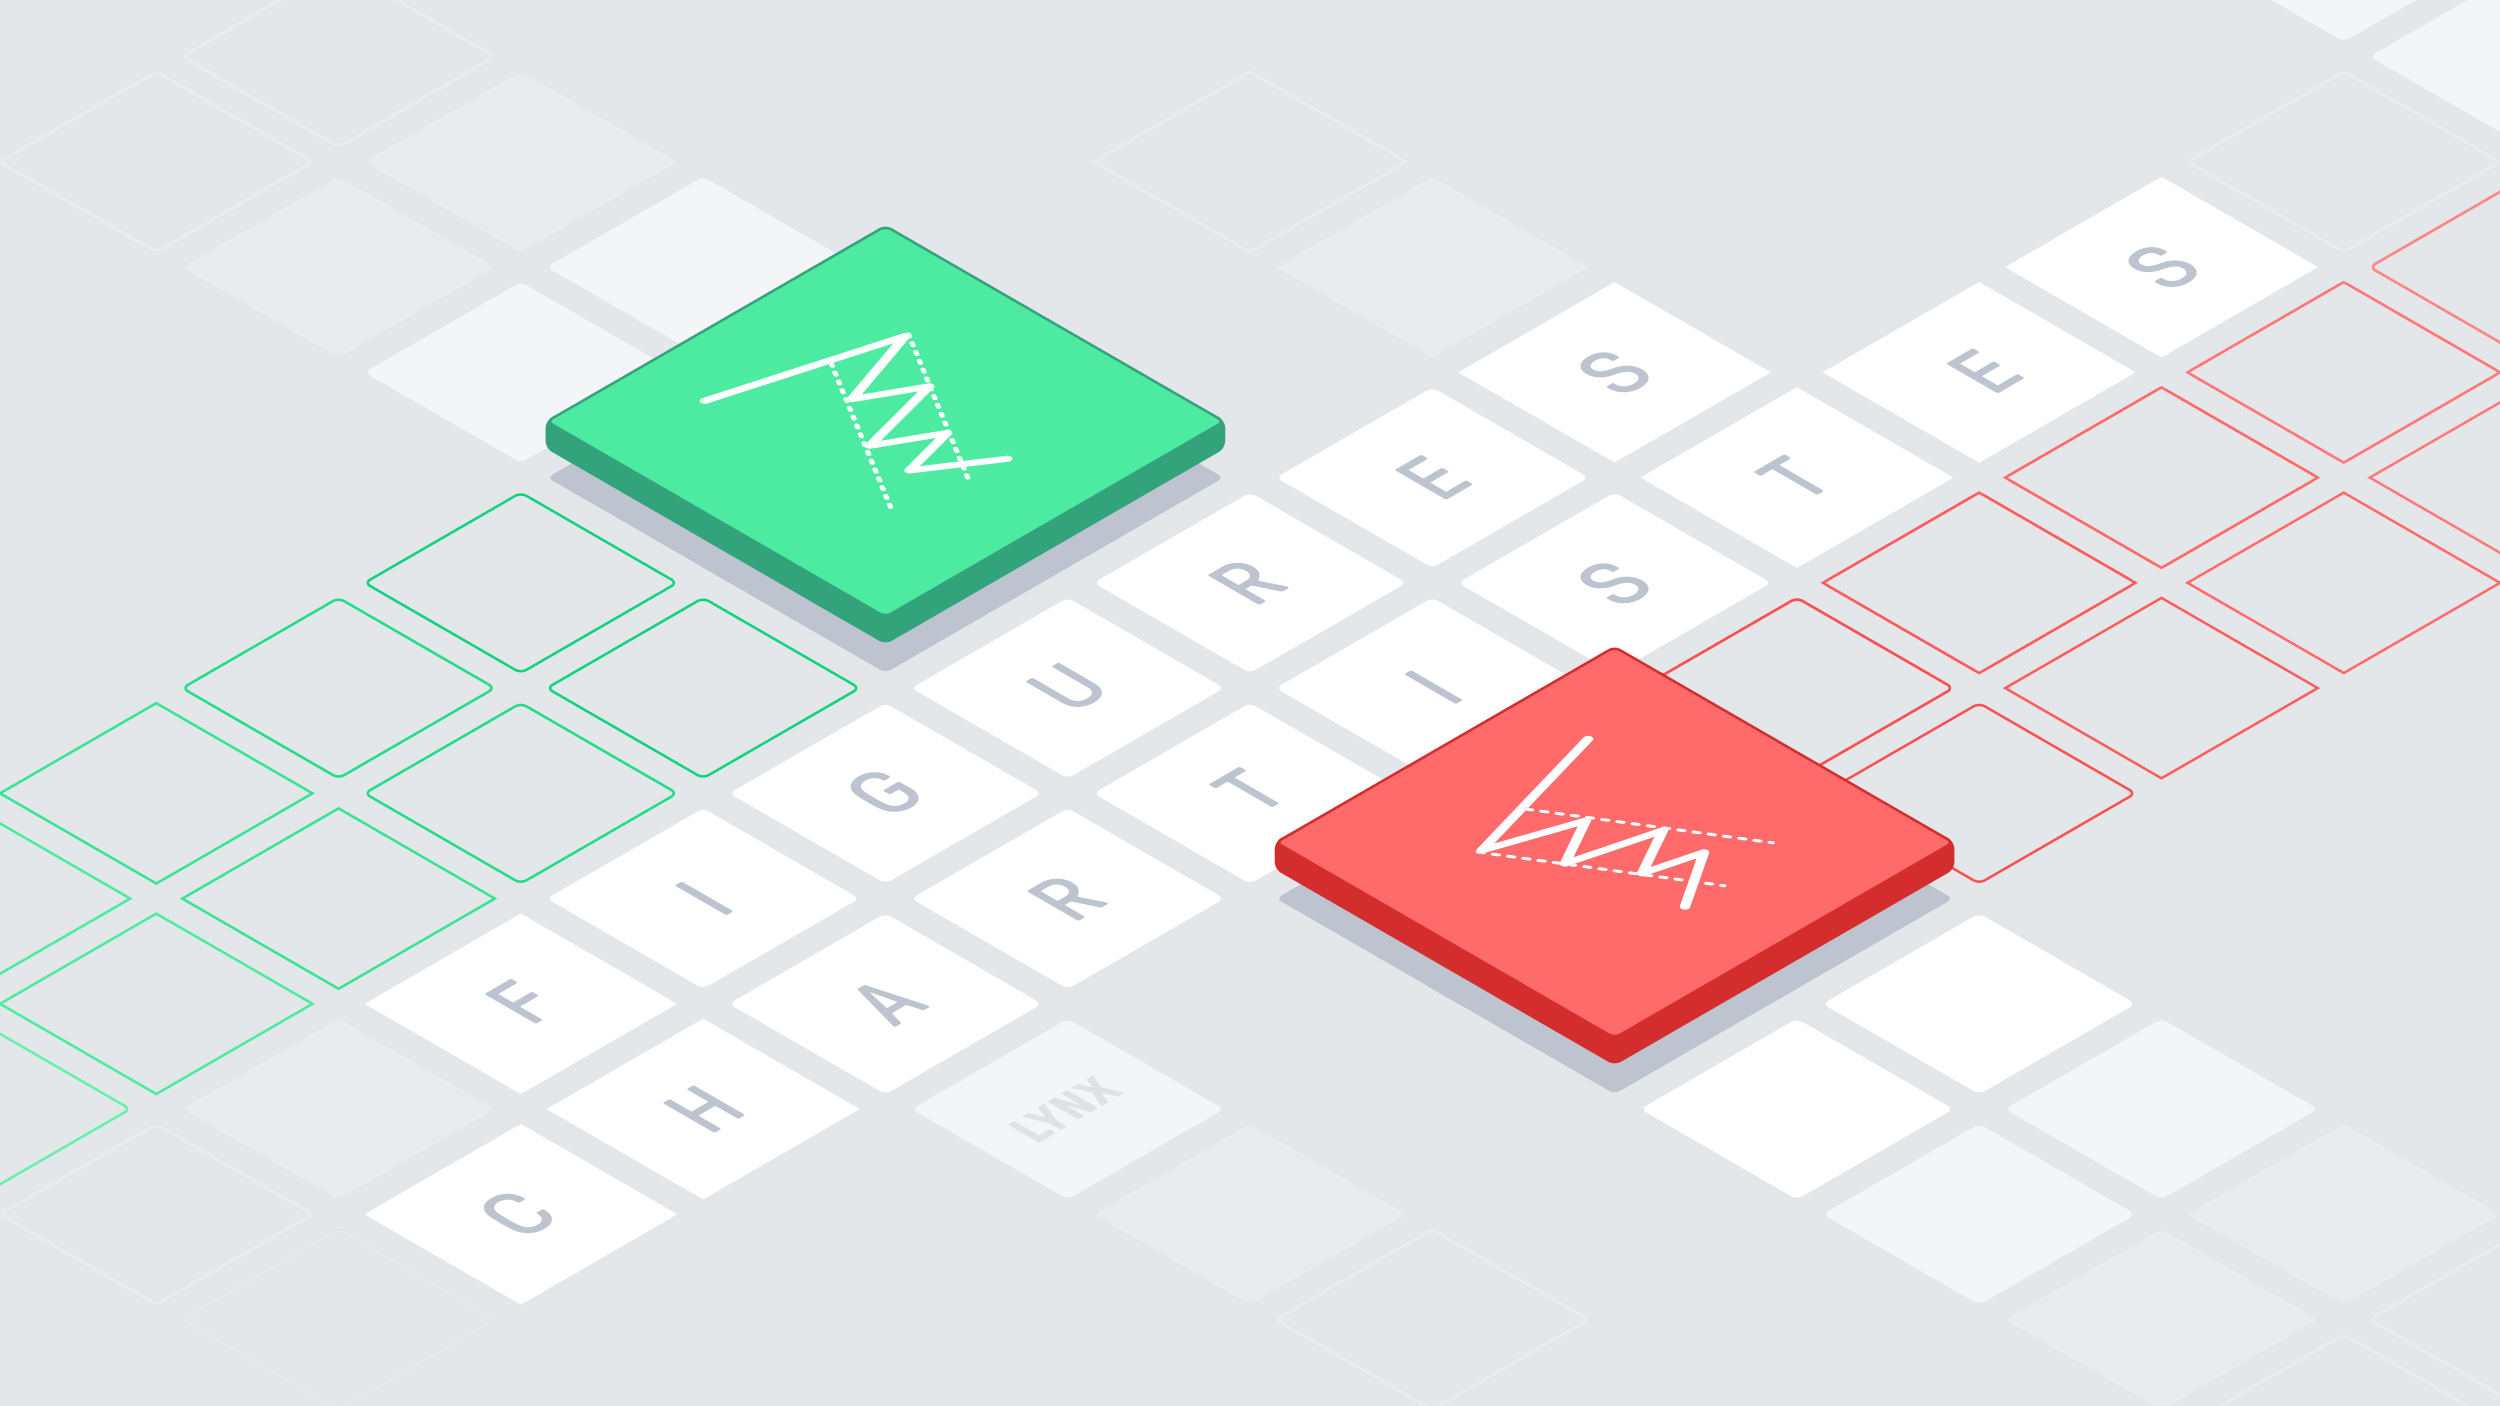 <?xml version="1.0" encoding="UTF-8"?> <svg xmlns="http://www.w3.org/2000/svg" xmlns:xlink="http://www.w3.org/1999/xlink" xmlns:v="https://vecta.io/nano" viewBox="0 0 1920 1080"><style><![CDATA[.U{isolation:isolate}.c{fill:#e3e7ea}.d{fill:#fff}.e{stroke-miterlimit:10}.f{stroke-width:2}.g{fill:none}.h{fill:#f4f5f7}.i{stroke:#e9ecef}.j{fill:#e9ecef}.k{stroke:#fa5252}.l{fill:#bdc4d0}]]></style><path d="M-20-18.499h1960V1098.5H-20z" class="c"></path><g class="d"><use xlink:href="#B"></use><path d="M564.33,611.782c-2.381-1.375-2.381-3.625,0-5L675.67,542.5a9.606,9.606,0,0,1,8.66,0l111.34,64.282c2.382,1.375,2.382,3.625,0,5L684.33,676.064a9.606,9.606,0,0,1-8.66,0Z"></path></g><g class="c"><use xlink:href="#C"></use><use xlink:href="#D"></use><use xlink:href="#E"></use><use xlink:href="#F"></use><use xlink:href="#G"></use><use xlink:href="#H"></use><use xlink:href="#I"></use><use xlink:href="#J"></use><use xlink:href="#K"></use><use xlink:href="#L"></use></g><g class="d"><use xlink:href="#M"></use><path d="M424.33,692.611c-2.381-1.375-2.381-3.625,0-5l111.34-64.282a9.606,9.606,0,0,1,8.66,0l111.34,64.282c2.382,1.375,2.382,3.625,0,5L544.33,756.893a9.606,9.606,0,0,1-8.66,0Z"></path></g><g class="c"><use xlink:href="#N"></use><use xlink:href="#O"></use><use xlink:href="#P"></use><use xlink:href="#Q"></use><use xlink:href="#R"></use><use xlink:href="#S"></use><use xlink:href="#T"></use><use xlink:href="#L" x="-280"></use></g><g class="d"><use xlink:href="#U"></use><use xlink:href="#U" x="-140" y="-80.829"></use></g><g class="c"><use xlink:href="#U" x="-280" y="-161.658"></use><path d="M0 609.282L120 540l120 69.282-120 69.282L0 609.282z"></path><use xlink:href="#U" x="-560" y="-323.316"></use><use xlink:href="#U" x="140" y="80.829"></use><use xlink:href="#U" x="280" y="161.658"></use><path d="M840 1094.256l120-69.282 120 69.282-120 69.283-120-69.283z"></path></g><path d="M284.33,935.1c-2.381-1.375-2.381-3.625,0-5l111.34-64.282a9.606,9.606,0,0,1,8.66,0L515.67,930.1c2.382,1.375,2.382,3.625,0,5L404.33,999.38a9.606,9.606,0,0,1-8.66,0Z" class="d"></path><path d="M144.33,854.269c-2.381-1.375-2.381-3.625,0-5l111.34-64.282a9.606,9.606,0,0,1,8.66,0l111.34,64.282c2.382,1.375,2.382,3.625,0,5L264.33,918.551a9.606,9.606,0,0,1-8.66,0Z" class="j"></path><g class="c"><path d="M4.33 773.44c-2.381-1.375-2.381-3.625 0-5l111.34-64.282a9.606 9.606 0 0 1 8.66 0l111.34 64.282c2.382 1.375 2.382 3.625 0 5l-111.34 64.282a9.606 9.606 0 0 1-8.66 0zm-140-80.829c-2.381-1.375-2.381-3.625 0-5l111.34-64.282a9.606 9.606 0 0 1 8.66 0l111.34 64.282c2.382 1.375 2.382 3.625 0 5l-111.34 64.282a9.606 9.606 0 0 1-8.66 0z"></path><use xlink:href="#T" x="-560"></use><use xlink:href="#V"></use></g><use xlink:href="#T" x="-840" class="d"></use><use xlink:href="#W" class="c"></use><use xlink:href="#W" class="e f g i"></use><g class="c"><use xlink:href="#X"></use><use xlink:href="#V" x="-280"></use><use xlink:href="#V" x="-560"></use><use xlink:href="#T" x="-1120"></use></g><use xlink:href="#Y" class="d"></use><g class="h"><use xlink:href="#Z"></use><use xlink:href="#a"></use></g><use xlink:href="#b" class="d"></use><use xlink:href="#c" class="h"></use><use xlink:href="#d" class="j"></use><use xlink:href="#e" class="c"></use><use xlink:href="#e" class="e f g i"></use><use xlink:href="#f" class="c"></use><g class="h"><use xlink:href="#g"></use><use xlink:href="#h"></use></g><use xlink:href="#I" x="280" class="d"></use><use xlink:href="#J" x="280" class="h"></use><use xlink:href="#T" x="560" class="j"></use><use xlink:href="#i" class="c"></use><use xlink:href="#i" class="e f g i"></use><use xlink:href="#j" class="d"></use><g class="h"><use xlink:href="#k"></use><use xlink:href="#l"></use></g><use xlink:href="#m" class="d"></use><use xlink:href="#n" class="h"></use><use xlink:href="#o" class="j"></use><use xlink:href="#p" class="c"></use><use xlink:href="#p" class="e f g i"></use><use xlink:href="#q" class="c"></use><g class="h"><use xlink:href="#r"></use><use xlink:href="#g" x="280"></use></g><use xlink:href="#h" x="280" class="d"></use><use xlink:href="#I" x="560" class="h"></use><use xlink:href="#J" x="560" class="j"></use><use xlink:href="#T" x="840" class="c"></use><use xlink:href="#T" x="840" class="e f g i"></use><use xlink:href="#s" class="d"></use><g class="c"><use xlink:href="#t"></use><use xlink:href="#u"></use><use xlink:href="#v"></use><use xlink:href="#w"></use><use xlink:href="#x"></use><use xlink:href="#y"></use><use xlink:href="#j" x="280"></use></g><use xlink:href="#j" x="280" class="e f g k"></use><g class="c"><use xlink:href="#z"></use><use xlink:href="#g" x="560"></use><use xlink:href="#h" x="560"></use><use xlink:href="#I" x="840"></use></g><use xlink:href="#t" x="280" class="d"></use><g class="c"><use xlink:href="#AA"></use><use xlink:href="#AB"></use><path d="M844.33 126.807c-2.381-1.375-2.381-3.625 0-5l111.34-64.282a9.606 9.606 0 0 1 8.66 0l111.34 64.282c2.382 1.375 2.382 3.625 0 5l-111.34 64.282a9.606 9.606 0 0 1-8.66 0zm-140-80.829c-2.381-1.375-2.381-3.625 0-5L815.67-23.3a9.606 9.606 0 0 1 8.66 0l111.34 64.278c2.382 1.375 2.382 3.625 0 5L824.33 110.26a9.606 9.606 0 0 1-8.66 0zm-140-80.829c-2.381-1.375-2.381-3.625 0-5l111.34-64.282a9.606 9.606 0 0 1 8.66 0l111.34 64.282c2.382 1.375 2.382 3.625 0 5L684.33 29.431a9.606 9.606 0 0 1-8.66 0z"></path><use xlink:href="#AC"></use></g><use xlink:href="#AC" stroke="#fc5e5e" class="e f g"></use><g class="c"><use xlink:href="#AD"></use><path d="M1684.33,611.781c-2.381-1.375-2.381-3.625,0-5L1795.67,542.5a9.606,9.606,0,0,1,8.66,0l111.34,64.281c2.382,1.375,2.382,3.625,0,5l-111.34,64.283a9.606,9.606,0,0,1-8.66,0Z"></path><use xlink:href="#g" x="840"></use></g><use xlink:href="#AA" x="280" class="d"></use><g class="c"><use xlink:href="#AB" x="280"></use><use xlink:href="#AE"></use><path d="M984.33 45.978c-2.381-1.375-2.381-3.625 0-5L1095.67-23.3a9.606 9.606 0 0 1 8.66 0l111.34 64.282c2.382 1.375 2.382 3.625 0 5l-111.34 64.278a9.606 9.606 0 0 1-8.66 0zm-140-80.829c-2.381-1.375-2.381-3.625 0-5l111.34-64.282a9.606 9.606 0 0 1 8.66 0l111.34 64.282c2.382 1.375 2.382 3.625 0 5L964.33 29.431a9.606 9.606 0 0 1-8.66 0z"></path><use xlink:href="#t" x="560"></use></g><use xlink:href="#t" x="560" stroke="#ff6b6b" class="e f g"></use><g class="c"><use xlink:href="#AC" x="280"></use><use xlink:href="#AD" x="280"></use></g><use xlink:href="#AB" x="560" class="d"></use><g class="c"><use xlink:href="#AE" x="280"></use><path d="M1264.33 45.978c-2.381-1.375-2.381-3.625 0-5L1375.67-23.3a9.606 9.606 0 0 1 8.66 0l111.34 64.282c2.382 1.375 2.382 3.625 0 5l-111.34 64.278a9.606 9.606 0 0 1-8.66 0zm-140-80.829c-2.381-1.375-2.381-3.625 0-5l111.34-64.282a9.606 9.606 0 0 1 8.66 0l111.34 64.282c2.382 1.375 2.382 3.625 0 5l-111.34 64.282a9.606 9.606 0 0 1-8.66 0z"></path><use xlink:href="#AA" x="560"></use></g><use xlink:href="#AA" x="560" stroke="#ff7979" class="e f g"></use><g class="c"><use xlink:href="#t" x="840"></use><use xlink:href="#AE" x="560"></use><use xlink:href="#AF"></use><use xlink:href="#AG"></use><use xlink:href="#AB" x="840"></use></g><use xlink:href="#AB" x="840" stroke="#ff8787" class="e f g"></use><g class="h"><use xlink:href="#AH"></use><use xlink:href="#AI"></use></g><use xlink:href="#AJ" class="l"></use><use xlink:href="#B" class="d"></use><use xlink:href="#C" class="c"></use><use xlink:href="#C" stroke="#10d381" class="e f g"></use><use xlink:href="#D" class="c"></use><use xlink:href="#D" stroke="#10d381" class="e f g"></use><g class="c"><use xlink:href="#E"></use><use xlink:href="#F"></use><use xlink:href="#G"></use><use xlink:href="#H"></use><use xlink:href="#I"></use><use xlink:href="#J"></use><use xlink:href="#K"></use><use xlink:href="#L"></use></g><use xlink:href="#M" class="d"></use><use xlink:href="#N" class="c"></use><use xlink:href="#N" stroke="#22dc8a" class="e f g"></use><use xlink:href="#O" class="c"></use><use xlink:href="#O" stroke="#22dc8a" class="e f g"></use><g class="c"><use xlink:href="#P"></use><use xlink:href="#Q"></use></g><use xlink:href="#R" class="h"></use><use xlink:href="#S" class="j"></use><use xlink:href="#T" class="c"></use><use xlink:href="#T" class="e f g i"></use><use xlink:href="#L" x="-280" class="c"></use><use xlink:href="#U" class="d"></use><g class="c"><g stroke="#37e495" class="e f"><use xlink:href="#U" x="-280" y="-161.658"></use><path d="M0 609.282L120 540l120 69.282-120 69.282L0 609.282z"></path></g><use xlink:href="#U" x="-560" y="-323.316"></use><use xlink:href="#U" x="140" y="80.829"></use><use xlink:href="#U" x="280" y="161.658"></use><path d="M840 1094.256l120-69.282 120 69.282-120 69.283-120-69.283z"></path></g><use xlink:href="#U" x="-140" y="80.829" class="d"></use><g class="c"><g stroke="#4deba1" class="e f"><path d="M0 770.94l120-69.282 120 69.282-120 69.282L0 770.94z"></path><use xlink:href="#U" x="-560" y="-161.658"></use></g><use xlink:href="#U" y="161.658"></use><use xlink:href="#U" x="140" y="242.487"></use><use xlink:href="#T" x="-840"></use><use xlink:href="#X"></use></g><use xlink:href="#X" stroke="#66f0ae" class="e f g"></use><g class="c"><use xlink:href="#V" x="-280"></use><use xlink:href="#V" x="-560"></use></g><g class="d"><use xlink:href="#Y"></use><use xlink:href="#Z"></use></g><use xlink:href="#a" class="h"></use><use xlink:href="#b" class="d"></use><use xlink:href="#c" class="h"></use><use xlink:href="#d" class="j"></use><use xlink:href="#e" class="c"></use><use xlink:href="#e" class="e f g i"></use><use xlink:href="#f" class="c"></use><g class="h"><use xlink:href="#g"></use><use xlink:href="#h"></use></g><use xlink:href="#I" x="280" class="d"></use><use xlink:href="#J" x="280" class="h"></use><use xlink:href="#T" x="560" class="j"></use><use xlink:href="#i" class="c"></use><use xlink:href="#i" class="e f g i"></use><g class="d"><use xlink:href="#j"></use><use xlink:href="#k"></use></g><use xlink:href="#l" class="h"></use><use xlink:href="#m" class="d"></use><use xlink:href="#n" class="h"></use><use xlink:href="#o" class="j"></use><use xlink:href="#p" class="c"></use><use xlink:href="#p" class="e f g i"></use><use xlink:href="#q" class="c"></use><g class="h"><use xlink:href="#r"></use><use xlink:href="#g" x="280"></use></g><use xlink:href="#h" x="280" class="d"></use><use xlink:href="#I" x="560" class="h"></use><use xlink:href="#J" x="560" class="j"></use><use xlink:href="#T" x="840" class="c"></use><use xlink:href="#T" x="840" class="e f g i"></use><g class="d"><use xlink:href="#s"></use><use xlink:href="#t"></use></g><g class="c"><use xlink:href="#u"></use><use xlink:href="#v"></use><use xlink:href="#w"></use><use xlink:href="#x"></use><use xlink:href="#y"></use><use xlink:href="#j" x="280"></use></g><use xlink:href="#j" x="280" class="e f g k"></use><use xlink:href="#z" class="c"></use><use xlink:href="#z" class="e f g k"></use><g class="c"><use xlink:href="#g" x="560"></use><use xlink:href="#h" x="560"></use><use xlink:href="#I" x="840"></use></g><g class="d"><use xlink:href="#U" x="840" y="-484.975"></use><use xlink:href="#U" x="700" y="-565.804"></use></g><use xlink:href="#U" x="560" y="-646.633" class="j"></use><g class="c"><use xlink:href="#U" x="420" y="-727.462" class="e f i"></use><use xlink:href="#U" x="280" y="-808.291"></use><use xlink:href="#U" x="140" y="-889.12"></use><g stroke="#fc5e5e" class="e f"><use xlink:href="#U" x="980" y="-404.146"></use><use xlink:href="#U" x="1120" y="-323.317"></use></g><path d="M1680 609.281L1800 540l120 69.281-120 69.283-120-69.283z"></path><use xlink:href="#U" x="1400" y="-161.658"></use></g><use xlink:href="#U" x="980" y="-565.804" class="d"></use><g class="c"><use xlink:href="#U" x="840" y="-646.633"></use><use xlink:href="#U" x="700" y="-727.462"></use><use xlink:href="#U" x="560" y="-808.291"></use><use xlink:href="#U" x="420" y="-889.12"></use><g stroke="#ff6b6b" class="e f"><use xlink:href="#U" x="1120" y="-484.975"></use><use xlink:href="#U" x="1260" y="-404.146"></use></g><use xlink:href="#U" x="1400" y="-323.317"></use></g><use xlink:href="#U" x="1120" y="-646.633" class="d"></use><g class="c"><use xlink:href="#U" x="980" y="-727.462"></use><use xlink:href="#U" x="840" y="-808.291"></use><use xlink:href="#U" x="700" y="-889.12"></use><g stroke="#ff7979" class="e f"><use xlink:href="#U" x="1260" y="-565.804"></use><use xlink:href="#U" x="1400" y="-484.975"></use></g><use xlink:href="#AE" x="560"></use></g><use xlink:href="#AE" x="560" class="e f g i"></use><g class="c"><use xlink:href="#AF"></use><use xlink:href="#AG"></use><use xlink:href="#AB" x="840"></use></g><use xlink:href="#AB" x="840" stroke="#ff8787" class="e f g"></use><g class="h"><use xlink:href="#AH"></use><use xlink:href="#AI"></use></g><use xlink:href="#AJ" class="l"></use><g class="U" fill="#dee2e6"><path d="M863.023 839.047a.4.4 0 0 1 .224.306c.014.125-.087.243-.29.361l-4.06 2.359a1.427 1.427 0 0 1-1.158.081l-11.216-2.831a.529.529 0 0 0-.407 0c-.089.052-.089.133 0 .236l4.924 6.488c.231.265.187.483-.13.667l-4.06 2.359a1.188 1.188 0 0 1-1.151.041 1.756 1.756 0 0 1-.551-.59L839 839.4a.8.8 0 0 0-.275-.277 1.691 1.691 0 0 0-.472-.154L824 835.844a2.51 2.51 0 0 1-.542-.2c-.338-.2-.295-.42.137-.671l3.818-2.219a1.107 1.107 0 0 1 .477-.158 2.7 2.7 0 0 1 .681.077l9.852 2.44a.539.539 0 0 0 .408 0c.1-.055.088-.132 0-.235l-4.238-5.7a.531.531 0 0 1-.136-.394c.018-.093.107-.181.266-.273l3.825-2.223a1.086 1.086 0 0 1 1.151-.077.852.852 0 0 1 .339.313l5.449 8.239a.71.71 0 0 0 .269.272 2.239 2.239 0 0 0 .478.159l15.766 3.54a4.005 4.005 0 0 1 1.023.313zm-20.166 11.564a.442.442 0 0 1 .27.39.436.436 0 0 1-.265.391l-4 2.322a1.878 1.878 0 0 1-1.488.2l-17.569-4.814a.3.3 0 0 0-.293.029c-.076.059-.056.122.052.184l12.808 7.395a.454.454 0 0 1 .269.391.439.439 0 0 1-.271.394l-3.381 1.965a1.331 1.331 0 0 1-.68.158 1.346 1.346 0 0 1-.675-.154l-22.474-12.98a.46.46 0 0 1-.276-.394.472.472 0 0 1 .271-.395l4.028-2.34a1.8 1.8 0 0 1 1.457-.137l18.6 5.367a.276.276 0 0 0 .28-.029c.082-.056.069-.122-.046-.188l-13.823-7.981a.42.42 0 0 1-.011-.785l3.388-1.968a1.325 1.325 0 0 1 .673-.155 1.293 1.293 0 0 1 .682.158zm-40.604-2.676a1.649 1.649 0 0 1 .544.549l8.243 11.578 7.8 4.5a.454.454 0 0 1 .269.39.447.447 0 0 1-.271.395l-3.381 1.965a1.283 1.283 0 0 1-.68.158 1.335 1.335 0 0 1-.675-.155l-7.8-4.5-20.016-4.737a3.466 3.466 0 0 1-.95-.313c-.319-.184-.3-.38.06-.59l3.825-2.223a1.422 1.422 0 0 1 1.152-.077l11.726 3.045a.816.816 0 0 0 .541.04c.1-.055.07-.158-.065-.317l-5.3-6.779c-.224-.262-.181-.486.136-.671l3.819-2.219a.963.963 0 0 1 1.023-.039z"></path></g><path d="M810.044,869.68a.453.453,0,0,1,.269.39.439.439,0,0,1-.271.395l-11.5,6.683a1.331,1.331,0,0,1-.68.158,1.352,1.352,0,0,1-.676-.154l-22.474-12.976a.459.459,0,0,1-.275-.394.47.47,0,0,1,.271-.4l3.381-1.964a1.538,1.538,0,0,1,1.362,0l18.043,10.417a.641.641,0,0,0,.681,0l7.1-4.128a1.292,1.292,0,0,1,.68-.159,1.352,1.352,0,0,1,.676.155Z" fill="#dee2e6"></path><g class="l"><path d="M562.068 699.225a.767.767 0 0 1 .455.652.75.75 0 0 1-.448.66l-3.1 1.8a2.222 2.222 0 0 1-1.131.258 2.246 2.246 0 0 1-1.128-.262l-37.459-21.627a.767.767 0 0 1-.455-.652.744.744 0 0 1 .442-.656l3.1-1.8a2.226 2.226 0 0 1 1.138-.262 2.249 2.249 0 0 1 1.128.262zm-165.441 54.752a.7.7 0 0 1 .008 1.312l-13.423 7.8c-.374.218-.373.439 0 .657l10.216 5.9a1.061 1.061 0 0 0 1.132 0l12.8-7.438a2.579 2.579 0 0 1 2.265 0l3.116 1.8a.7.7 0 0 1 .008 1.313l-12.8 7.439c-.374.217-.373.438 0 .656l15.891 9.175a.7.7 0 0 1 .008 1.312l-3.1 1.8a2.581 2.581 0 0 1-2.266 0l-37.446-21.633a.77.77 0 0 1-.456-.652.756.756 0 0 1 .455-.657l18.211-10.583a2.183 2.183 0 0 1 1.125-.262 2.224 2.224 0 0 1 1.134.258zm302.995-148.451a12.361 12.361 0 0 1 5.15 4.832 5.506 5.506 0 0 1 .022 5.143 11.463 11.463 0 0 1-4.747 4.57 24.646 24.646 0 0 1-9.038 3.115 27.925 27.925 0 0 1-9.337-.2 30.653 30.653 0 0 1-6.969-2.363q-3.465-1.636-8.509-4.552-5.044-2.916-7.893-4.918a14.567 14.567 0 0 1-4.1-4.025 5.742 5.742 0 0 1-.368-5.408q1.168-2.82 5.291-5.212a24.978 24.978 0 0 1 12.168-3.454 22.342 22.342 0 0 1 11.923 3 .628.628 0 0 1 .373.6.821.821 0 0 1-.48.642l-3.153 1.832a2.552 2.552 0 0 1-2.265 0 11.655 11.655 0 0 0-6.43-1.522 14.471 14.471 0 0 0-6.747 2.012 6.939 6.939 0 0 0-2.988 2.92 3.294 3.294 0 0 0 .2 3.177 11.7 11.7 0 0 0 3.409 3.078q2.616 1.774 6.584 4.066 3.968 2.292 7.041 3.8a22.444 22.444 0 0 0 5.325 1.965 15.8 15.8 0 0 0 5.48.1 14.349 14.349 0 0 0 5.087-1.773c2.138-1.243 3.193-2.6 3.14-4.059s-1.238-2.875-3.581-4.228l-3.461-2a1.066 1.066 0 0 0-1.132 0l-5.075 2.949a2.221 2.221 0 0 1-1.138.262 2.245 2.245 0 0 1-1.127-.262l-3.123-1.8a.769.769 0 0 1-.455-.653.751.751 0 0 1 .448-.66l9.921-5.765a2.22 2.22 0 0 1 1.137-.262 2.246 2.246 0 0 1 1.128.262zm140.594-80.975q6.188 3.571 6.063 7.549-.125 3.978-5.814 7.292a25.006 25.006 0 0 1-12.651 3.5 25.33 25.33 0 0 1-12.97-3.6l-26.222-15.139a.771.771 0 0 1-.456-.653.753.753 0 0 1 .448-.659l3.1-1.8a2.2 2.2 0 0 1 1.132-.258 2.179 2.179 0 0 1 1.127.262l26.79 15.467a13.1 13.1 0 0 0 7.285 1.913 15.311 15.311 0 0 0 7.027-2.145q3.549-2.062 3.571-4.243.022-2.181-3.217-4.048l-26.79-15.467a.753.753 0 0 1-.456-.652.743.743 0 0 1 .442-.657l3.1-1.8a2.221 2.221 0 0 1 1.138-.262 2.251 2.251 0 0 1 1.128.262zm122.073-74.676a2.429 2.429 0 0 0-1.743.228l-3.444 2c-.374.217-.373.439 0 .656l14.187 8.191a.751.751 0 0 1 .455.652.739.739 0 0 1-.442.656l-3.1 1.8a2.22 2.22 0 0 1-1.137.262 2.246 2.246 0 0 1-1.128-.262l-37.457-21.622a.767.767 0 0 1-.455-.652.754.754 0 0 1 .454-.657l10.149-5.9a21.961 21.961 0 0 1 7.476-2.606 26.968 26.968 0 0 1 8.489-.066 21.974 21.974 0 0 1 7.785 2.672q6.694 3.865 4.3 9.271c-.295.741-.235 1.239.18 1.478a4.215 4.215 0 0 0 1.25.391l19.932 3.933a3.534 3.534 0 0 1 1.128.395.747.747 0 0 1 .43.571c.014.228-.157.453-.531.671l-3.444 2a3.216 3.216 0 0 1-2.264.259zm-10.582-.885l5.36-3.115c1.8-1.047 2.724-2.256 2.754-3.634s-.963-2.643-2.968-3.8a13.285 13.285 0 0 0-12.836-.1l-5.36 3.114c-.374.218-.373.439 0 .657l11.92 6.882a1.053 1.053 0 0 0 1.126 0m178.471-77.711a.752.752 0 0 1 .45.656.744.744 0 0 1-.449.652l-18.325 10.65a2.183 2.183 0 0 1-1.125.262 2.224 2.224 0 0 1-1.134-.258l-37.459-21.627a.75.75 0 0 1-.449-.656.737.737 0 0 1 .442-.656l18.211-10.584a2.587 2.587 0 0 1 2.265 0l3.122 1.8a.7.7 0 0 1 .008 1.312l-13.416 7.8c-.381.221-.379.435 0 .656l10.215 5.9a1.049 1.049 0 0 0 1.127 0l12.794-7.435a2.22 2.22 0 0 1 1.137-.262 2.246 2.246 0 0 1 1.128.262l3.122 1.8a.782.782 0 0 1 .462.656.772.772 0 0 1-.454.657l-12.794 7.435c-.381.221-.373.438 0 .656l11.065 6.388a1.057 1.057 0 0 0 1.133 0l13.53-7.863a2.587 2.587 0 0 1 2.265 0zm131.1-87.514a9.783 9.783 0 0 1 4.384 4.361 5.315 5.315 0 0 1-.4 4.928 13.386 13.386 0 0 1-5.091 4.637 25.868 25.868 0 0 1-8.211 3.064 25.546 25.546 0 0 1-8.66.195 22.063 22.063 0 0 1-7.85-2.7l-.906-.523a.772.772 0 0 1-.456-.653.754.754 0 0 1 .448-.66l3.159-1.835a2.59 2.59 0 0 1 2.26 0l.906.524a12.323 12.323 0 0 0 6.774 1.522 15.222 15.222 0 0 0 7.2-2.083q3.1-1.8 3.428-3.863c.221-1.378-.543-2.569-2.28-3.572a12.207 12.207 0 0 0-6.6-1.592 30.677 30.677 0 0 0-9.012 2.05 33.941 33.941 0 0 1-11.894 2.244 20.23 20.23 0 0 1-10.109-2.668 8.973 8.973 0 0 1-4.185-4.21 5.061 5.061 0 0 1 .54-4.656 13.611 13.611 0 0 1 4.926-4.372 23.628 23.628 0 0 1 11.437-3.3 20.578 20.578 0 0 1 11.018 2.739l.735.424a.783.783 0 0 1 .462.656.77.77 0 0 1-.455.656l-3.1 1.8a2.245 2.245 0 0 1-1.125.261 2.216 2.216 0 0 1-1.134-.265l-.734-.424a10.052 10.052 0 0 0-5.7-1.3 13.685 13.685 0 0 0-6.13 1.921q-2.988 1.736-3.289 3.554c-.2 1.216.515 2.289 2.143 3.229a10.461 10.461 0 0 0 6.206 1.26 37.78 37.78 0 0 0 9.513-2.5 28.151 28.151 0 0 1 11.47-1.74 22.853 22.853 0 0 1 10.312 2.891zM696.041 771.962a2.325 2.325 0 0 0-.9.295l-9.356 5.437c-.527.306-.62.664-.281 1.08l6.2 6.455c.378.438.3.807-.223 1.113l-3.273 1.9a1.9 1.9 0 0 1-.927.243 1.535 1.535 0 0 1-.822-.143 3.477 3.477 0 0 1-.793-.656l-26.794-27.426a.522.522 0 0 1-.264-.571.927.927 0 0 1 .474-.542l3.952-2.3a2.247 2.247 0 0 1 .934-.276 2.015 2.015 0 0 1 .994.147l47.428 15.434a5.745 5.745 0 0 1 1.135.458.452.452 0 0 1 .251.475.707.707 0 0 1-.417.538l-3.273 1.9a2.383 2.383 0 0 1-1.921.133L697 772.091a1.8 1.8 0 0 0-.959-.129zm-14.359 2l7-4.066c.324-.188.357-.358.1-.506a1.427 1.427 0 0 0-.276-.117L669 762.26a.7.7 0 0 0-.567-.063l-.107.063c-.077.044-.038.155.11.328l12.167 11.273.173.165a.861.861 0 0 0 .9-.066"></path><path d="M417.942 929.028q6.015 3.472 5.98 7.435-.035 3.963-5.845 7.339a23.694 23.694 0 0 1-8.829 3 27.212 27.212 0 0 1-9.191-.28 30.691 30.691 0 0 1-6.976-2.359q-3.465-1.637-8.515-4.556-5.05-2.919-7.887-4.914a14.555 14.555 0 0 1-4.1-4.033 5.651 5.651 0 0 1-.513-5.323q1.092-2.764 5.145-5.127a25.484 25.484 0 0 1 25.513.033.615.615 0 0 1 .372.6.811.811 0 0 1-.473.638l-3.159 1.836a2.2 2.2 0 0 1-1.132.265 2.261 2.261 0 0 1-1.127-.261 14.426 14.426 0 0 0-14.6 0 6.242 6.242 0 0 0-2.835 2.831 3.229 3.229 0 0 0 .323 3.1 11.9 11.9 0 0 0 3.415 3.082q2.607 1.768 6.578 4.062 3.971 2.294 7.041 3.8a22.733 22.733 0 0 0 5.325 1.965 15.485 15.485 0 0 0 5.353.181 13.2 13.2 0 0 0 4.878-1.652q3.387-1.968 3.4-4.209c.011-1.5-1.136-2.912-3.448-4.247a.767.767 0 0 1-.455-.652.75.75 0 0 1 .448-.66l3.159-1.836a2.317 2.317 0 0 1 1.1-.276 1.968 1.968 0 0 1 1.055.218zM571.234 855.7a.75.75 0 0 1 .449.656.739.739 0 0 1-.442.656l-3.1 1.8a2.172 2.172 0 0 1-1.131.258 2.214 2.214 0 0 1-1.134-.258l-15.892-9.175a1.059 1.059 0 0 0-1.133 0l-11.836 6.879c-.381.221-.373.438 0 .656l15.891 9.175a.77.77 0 0 1 .456.652.76.76 0 0 1-.448.66l-3.1 1.8a2.617 2.617 0 0 1-2.266 0l-37.459-21.627a.75.75 0 0 1-.449-.656.742.742 0 0 1 .442-.657l3.1-1.8a2.579 2.579 0 0 1 2.265 0l15.043 8.685a1.057 1.057 0 0 0 1.132 0l11.837-6.879c.38-.221.373-.439 0-.656l-15.042-8.685a.749.749 0 0 1-.449-.656.732.732 0 0 1 .441-.656l3.1-1.8a2.617 2.617 0 0 1 2.266 0zm252.218-163.191a2.441 2.441 0 0 0-1.755.229l-3.438 2c-.374.217-.373.439 0 .656l14.187 8.191a.7.7 0 0 1 .013 1.308l-3.1 1.8a2.579 2.579 0 0 1-2.265 0l-37.459-21.627a.767.767 0 0 1-.455-.652.754.754 0 0 1 .454-.657l10.149-5.9a22 22 0 0 1 7.476-2.606 27.051 27.051 0 0 1 8.483-.062 21.881 21.881 0 0 1 7.791 2.668q6.705 3.872 4.3 9.271c-.3.745-.235 1.239.18 1.478a4.215 4.215 0 0 0 1.25.391l19.935 3.933a3.691 3.691 0 0 1 1.128.395.765.765 0 0 1 .43.571c.02.232-.157.453-.531.671l-3.444 2a3.193 3.193 0 0 1-2.258.262zm-10.588-.888l5.36-3.115c1.8-1.047 2.724-2.256 2.754-3.634s-.963-2.643-2.968-3.8a12.669 12.669 0 0 0-6.564-1.7 12.49 12.49 0 0 0-6.272 1.6l-5.36 3.114c-.374.218-.373.439 0 .657l11.92 6.882a1.053 1.053 0 0 0 1.126 0m143.297-100.451a.7.7 0 0 1 .014 1.309l-7.447 4.327c-.374.218-.379.435 0 .653l32.638 18.844a.773.773 0 0 1 .455.652.748.748 0 0 1-.448.652l-3.1 1.8a2.2 2.2 0 0 1-1.131.265 2.262 2.262 0 0 1-1.128-.261l-32.638-18.844a1.055 1.055 0 0 0-1.127 0l-7.5 4.357a2.226 2.226 0 0 1-1.138.262 2.249 2.249 0 0 1-1.128-.262l-3.122-1.8a.789.789 0 0 1-.462-.656.77.77 0 0 1 .455-.656l21.427-12.452a2.255 2.255 0 0 1 1.125-.262 2.228 2.228 0 0 1 1.134.266zm166.153-54.185a.783.783 0 0 1 .462.656.77.77 0 0 1-.455.656l-3.1 1.8a2.546 2.546 0 0 1-2.266 0l-37.451-21.624a.783.783 0 0 1-.462-.656.77.77 0 0 1 .455-.656l3.1-1.8a2.546 2.546 0 0 1 2.266 0zm138.964-91.157a9.783 9.783 0 0 1 4.384 4.361 5.315 5.315 0 0 1-.4 4.928 13.386 13.386 0 0 1-5.091 4.637 26.159 26.159 0 0 1-16.871 3.259 22.063 22.063 0 0 1-7.85-2.7l-.906-.523a.751.751 0 0 1-.449-.656.74.74 0 0 1 .441-.657l3.159-1.835a2.617 2.617 0 0 1 2.266 0l.906.523a12.353 12.353 0 0 0 6.768 1.526 15.222 15.222 0 0 0 7.2-2.083q3.1-1.8 3.434-3.866.334-2.066-2.286-3.569a12.207 12.207 0 0 0-6.6-1.592 30.588 30.588 0 0 0-9.012 2.05 33.981 33.981 0 0 1-11.894 2.244 20.23 20.23 0 0 1-10.109-2.668 8.962 8.962 0 0 1-4.179-4.214 5.067 5.067 0 0 1 .534-4.652 13.625 13.625 0 0 1 4.926-4.372 23.628 23.628 0 0 1 11.437-3.3 20.578 20.578 0 0 1 11.018 2.739l.735.424a.766.766 0 0 1 .462.656.758.758 0 0 1-.448.652l-3.1 1.8a2.555 2.555 0 0 1-2.266 0l-.734-.424a9.962 9.962 0 0 0-5.69-1.294 13.612 13.612 0 0 0-6.131 1.913q-3 1.741-3.289 3.561c-.2 1.209.509 2.286 2.137 3.226a10.461 10.461 0 0 0 6.206 1.26 37.776 37.776 0 0 0 9.519-2.506 28.255 28.255 0 0 1 11.471-1.74 22.889 22.889 0 0 1 10.302 2.892zm113.299-94.608a.7.7 0 0 1 .008 1.312l-7.441 4.324c-.381.221-.373.439 0 .656l32.632 18.841a.706.706 0 0 1 .007 1.312l-3.1 1.8a2.615 2.615 0 0 1-2.265 0l-32.632-18.84a1.059 1.059 0 0 0-1.133 0l-7.5 4.357a2.579 2.579 0 0 1-2.265 0l-3.122-1.8a.7.7 0 0 1 0-1.309l21.427-12.452a2.183 2.183 0 0 1 1.125-.262 2.213 2.213 0 0 1 1.134.259zm179.15-61.624a.76.76 0 0 1 .45.656.744.744 0 0 1-.449.652l-18.325 10.65a2.162 2.162 0 0 1-1.125.262 2.239 2.239 0 0 1-1.134-.258l-37.459-21.627a.75.75 0 0 1-.449-.656.73.73 0 0 1 .442-.656l18.211-10.584a2.587 2.587 0 0 1 2.265 0l3.122 1.8a.768.768 0 0 1 .456.652.76.76 0 0 1-.448.66l-13.416 7.8c-.381.221-.379.435 0 .656l10.209 5.894a1.051 1.051 0 0 0 1.133 0l12.794-7.436a2.579 2.579 0 0 1 2.265 0l3.122 1.8a.782.782 0 0 1 .462.656.772.772 0 0 1-.454.657l-12.794 7.435c-.381.221-.373.438 0 .656l11.065 6.388a1.057 1.057 0 0 0 1.133 0l13.53-7.863a2.587 2.587 0 0 1 2.265 0z"></path><path d="M1682.157 202.944a9.745 9.745 0 0 1 4.377 4.357 5.3 5.3 0 0 1-.392 4.932 13.4 13.4 0 0 1-5.1 4.633 26.187 26.187 0 0 1-16.865 3.263 22.051 22.051 0 0 1-7.849-2.7l-.907-.524a.783.783 0 0 1-.462-.656.755.755 0 0 1 .455-.656l3.159-1.836a2.174 2.174 0 0 1 1.125-.261 2.216 2.216 0 0 1 1.134.265l.906.524a12.334 12.334 0 0 0 6.774 1.522 15.3 15.3 0 0 0 7.2-2.083q3.1-1.8 3.428-3.863.328-2.063-2.286-3.576a12.182 12.182 0 0 0-6.6-1.588 30.533 30.533 0 0 0-9.013 2.049 34.153 34.153 0 0 1-11.894 2.245 20.233 20.233 0 0 1-10.115-2.672 8.955 8.955 0 0 1-4.179-4.206 5.042 5.042 0 0 1 .54-4.656 13.592 13.592 0 0 1 4.92-4.376 23.634 23.634 0 0 1 11.443-3.291 20.573 20.573 0 0 1 11.013 2.735l.74.427a.772.772 0 0 1 .456.653.754.754 0 0 1-.448.66l-3.1 1.8a2.213 2.213 0 0 1-1.132.258 2.251 2.251 0 0 1-1.128-.261l-.74-.428a10.019 10.019 0 0 0-5.69-1.294 13.689 13.689 0 0 0-6.131 1.921q-2.988 1.736-3.289 3.553c-.2 1.213.516 2.289 2.144 3.229a10.448 10.448 0 0 0 6.2 1.257 37.534 37.534 0 0 0 9.513-2.5 28.212 28.212 0 0 1 11.477-1.736 22.86 22.86 0 0 1 10.316 2.88zM424.33 369.3c-2.381-1.375-2.381-3.625 0-5l251.34-145.116a9.606 9.606 0 0 1 8.66 0L935.67 364.3c2.382 1.375 2.382 3.625 0 5L684.33 514.406a9.606 9.606 0 0 1-8.66 0z"></path></g><use xlink:href="#AK" fill="#33a37c"></use><use xlink:href="#AK" stroke="#33a37c" class="e f g"></use><use xlink:href="#AL" fill="#4deba1"></use><use xlink:href="#AL" stroke="#33a37c" class="e f g"></use><g class="d"><path d="M745.224 366.737c.252.623-.407 1.25-1.481 1.394a3.056 3.056 0 0 1-1.876-.309 1.2 1.2 0 0 1-.535-.554l-.935-2.252c-.252-.623.413-1.246 1.481-1.393a3.069 3.069 0 0 1 1.877.307 1.191 1.191 0 0 1 .533.555zm-27.956-67.645c.258.619-.4 1.246-1.481 1.393a3.34 3.34 0 0 1-1.16-.044l2.266-2.26zm-31.305 90.22c.252.623-.413 1.246-1.481 1.393a3.072 3.072 0 0 1-1.878-.307 1.2 1.2 0 0 1-.533-.555l-.935-2.252c-.258-.627.406-1.25 1.481-1.394a3.055 3.055 0 0 1 1.874.308 1.181 1.181 0 0 1 .53.551zm-8.394-20.293c.258.62-.4 1.246-1.475 1.39a3.05 3.05 0 0 1-1.88-.307 1.218 1.218 0 0 1-.536-.552l-.93-2.256c-.251-.623.4-1.246 1.482-1.393a3.081 3.081 0 0 1 1.877.309 1.2 1.2 0 0 1 .533.554zm-8.387-20.296c.264.623-.4 1.246-1.481 1.394a3.053 3.053 0 0 1-1.871-.309 1.206 1.206 0 0 1-.533-.55l-.929-2.258c-.265-.623.4-1.246 1.474-1.4a3.08 3.08 0 0 1 1.877.312 1.209 1.209 0 0 1 .534.55zm-16.768-40.589a.7.7 0 0 1 .033.432c-.113.458-.692.852-1.515.962a3.053 3.053 0 0 1-1.875-.309 1.2 1.2 0 0 1-.535-.554l-.929-2.256c-.258-.619.4-1.246 1.475-1.389a3.081 3.081 0 0 1 1.861.3l.02.011a1.219 1.219 0 0 1 .536.55zm-11.181-27.06c.251.623-.407 1.25-1.482 1.393a3.03 3.03 0 0 1-1.873-.305 1.21 1.21 0 0 1-.537-.557l-.784-1.888-.151-.364c-.252-.623.413-1.246 1.481-1.394a3.063 3.063 0 0 1 1.877.308 1.459 1.459 0 0 1 .37.294.925.925 0 0 1 .163.261z"></path><g class="U"><path d="M703.294 265.267c.251.623-.4 1.246-1.482 1.394a3.083 3.083 0 0 1-1.877-.31 1.2 1.2 0 0 1-.533-.553l-.929-2.256c-.258-.619.4-1.246 1.475-1.39a3.05 3.05 0 0 1 1.88.308 1.223 1.223 0 0 1 .537.551zm25.155 60.885c.258.62-.406 1.243-1.475 1.39a3.066 3.066 0 0 1-1.881-.308 1.218 1.218 0 0 1-.535-.551l-.93-2.256c-.251-.623.4-1.246 1.482-1.393a3.06 3.06 0 0 1 1.875.308 1.2 1.2 0 0 1 .535.554zm-30.525-69.702c1.283.74 1.6 1.809.849 2.7l-.631.748-36.237 42.978 50.711-8.383a6.215 6.215 0 0 1 3.936.595c1.323.957 1.45 1.986.633 2.8l-2.558 2.551-38.159 38.061 49.8-8.236a6.6 6.6 0 0 1 3.938.6c1.073.77 1.333 1.484 1.078 2.15a1.893 1.893 0 0 1-.44.653l-.52.518-23.87 23.8 30-3.592 3-.36 33.241-3.981a6.11 6.11 0 0 1 3.646.634 2.356 2.356 0 0 1 1.093 1.169c.452 1.253-.928 2.477-3.1 2.739l-32.525 3.893-3.918.468-38.591 4.609a6.115 6.115 0 0 1-3.64-.634 3.377 3.377 0 0 1-.419-.284 1.565 1.565 0 0 1-.218-2.521l23.9-23.821-49.8 8.232a6.227 6.227 0 0 1-3.937-.6 3.612 3.612 0 0 1-.708-.557c1.513-.178 2.171-.805 1.913-1.424l-.773-1.877 39.659-39.552-49.808 8.235a6.635 6.635 0 0 1-3.019-.2.7.7 0 0 0-.033-.432l-.929-2.256a1.219 1.219 0 0 0-.536-.55l35.026-41.572-45.841 14.805a3.069 3.069 0 0 0-2.247-.6c-1.068.148-1.733.771-1.481 1.394l.151.364-93.23 30.11a6.313 6.313 0 0 1-4.766-.382 3.044 3.044 0 0 1-.674-.517c-1.088-1.121-.4-2.529 1.529-3.152L693.225 256.1a6.567 6.567 0 0 1 2.741-.246 5.463 5.463 0 0 1 1.958.596z"></path></g><path d="M742.43 359.973c.252.623-.406 1.25-1.481 1.394a3.036 3.036 0 0 1-1.873-.306 1.2 1.2 0 0 1-.537-.557l-.648-1.559 3.918-.468zm-2.793-6.764a.745.745 0 0 1-.186.814l-3 .36-.172-.088a1.191 1.191 0 0 1-.533-.555l-.936-2.252c-.258-.627.407-1.25 1.482-1.394a3.043 3.043 0 0 1 1.873.305 1.207 1.207 0 0 1 .537.558zm-2.8-6.768c.258.627-.407 1.25-1.475 1.4a3.072 3.072 0 0 1-1.878-.307 1.2 1.2 0 0 1-.533-.555l-.935-2.253c-.258-.626.406-1.249 1.475-1.4a3.1 3.1 0 0 1 1.88.311 1.183 1.183 0 0 1 .53.552zm-2.794-6.764c.258.627-.407 1.25-1.481 1.393a3.045 3.045 0 0 1-1.879-.306 1.207 1.207 0 0 1-.532-.549l-.935-2.259c-.252-.623.413-1.246 1.481-1.394a3.091 3.091 0 0 1 1.88.311 1.183 1.183 0 0 1 .53.552zm-2.763-6.67c.123.475-.27.938-.96 1.172l.52-.518a1.887 1.887 0 0 0 .44-.654zm-1.5-2.9a1.2 1.2 0 0 1 .534.554l.152.366-.264-.169a6.07 6.07 0 0 0-3.386-.662 2.449 2.449 0 0 1 1.087-.4 3.08 3.08 0 0 1 1.877.311zm-4.124-10.719c.258.619-.407 1.242-1.475 1.39a3.08 3.08 0 0 1-1.885-.31 1.207 1.207 0 0 1-.532-.549l-.929-2.256c-.258-.627.4-1.246 1.481-1.393a3.056 3.056 0 0 1 1.874.307 1.181 1.181 0 0 1 .53.551zm-2.8-6.768c.264.623-.4 1.246-1.475 1.4a3.081 3.081 0 0 1-1.877-.312 1.209 1.209 0 0 1-.534-.55l-.929-2.256c-.264-.623.4-1.246 1.475-1.4a3.084 3.084 0 0 1 1.88.311 1.184 1.184 0 0 1 .531.551zm-2.794-6.764c.264.623-.4 1.246-1.481 1.393a3.055 3.055 0 0 1-1.873-.309 1.229 1.229 0 0 1-.538-.553l-.929-2.256c-.258-.619.407-1.242 1.481-1.394a3.08 3.08 0 0 1 1.877.313 1.209 1.209 0 0 1 .534.55zm-5.587-13.528c.258.619-.407 1.242-1.482 1.393a3.078 3.078 0 0 1-1.876-.312 1.205 1.205 0 0 1-.534-.551l-.929-2.255c-.258-.62.4-1.246 1.481-1.394a3.055 3.055 0 0 1 1.873.31 1.235 1.235 0 0 1 .538.553zm-2.8-6.768c.264.623-.4 1.246-1.475 1.4a3.074 3.074 0 0 1-1.877-.313 1.2 1.2 0 0 1-.534-.55l-.929-2.256c-.264-.623.4-1.246 1.482-1.393a3.048 3.048 0 0 1 1.87.309 1.2 1.2 0 0 1 .534.55zm-2.794-6.76c.264.623-.4 1.246-1.481 1.393a3.061 3.061 0 0 1-1.874-.307 1.183 1.183 0 0 1-.53-.552l-.929-2.256c-.265-.623.4-1.246 1.475-1.4a3.078 3.078 0 0 1 1.876.312 1.21 1.21 0 0 1 .534.551zm-2.794-6.769c.258.62-.4 1.246-1.481 1.394a3.057 3.057 0 0 1-1.876-.309 1.207 1.207 0 0 1-.534-.554l-.929-2.256c-.258-.619.406-1.242 1.474-1.389a3.079 3.079 0 0 1 1.885.309 1.2 1.2 0 0 1 .532.549zM700.5 258.5c.252.623-.413 1.246-1.481 1.393a3.435 3.435 0 0 1-.877 0l.631-.748c.749-.893.434-1.962-.775-2.66l-.074-.042a5.463 5.463 0 0 0-1.958-.593 2.336 2.336 0 0 1 1.188-.469 3.055 3.055 0 0 1 1.878.306 1.209 1.209 0 0 1 .533.549zm-17.337 124.044c.258.627-.407 1.25-1.475 1.4a3.083 3.083 0 0 1-1.884-.309 1.206 1.206 0 0 1-.533-.55l-.929-2.256c-.258-.626.407-1.249 1.475-1.4a3.1 3.1 0 0 1 1.88.311 1.183 1.183 0 0 1 .53.552zm-2.8-6.76c.264.623-.4 1.246-1.475 1.389a3.043 3.043 0 0 1-1.88-.307 1.228 1.228 0 0 1-.537-.551l-.929-2.257c-.252-.622.413-1.245 1.481-1.393a3.089 3.089 0 0 1 1.88.311 1.19 1.19 0 0 1 .531.552zm-5.587-13.529c.258.62-.407 1.243-1.475 1.39a3.08 3.08 0 0 1-1.885-.31 1.207 1.207 0 0 1-.532-.549l-.929-2.256c-.258-.619.4-1.246 1.481-1.393a3.065 3.065 0 0 1 1.876.308 1.2 1.2 0 0 1 .535.554zm-2.8-6.768c.264.623-.4 1.246-1.475 1.4a3.081 3.081 0 0 1-1.877-.312 1.209 1.209 0 0 1-.534-.55l-.929-2.256c-.264-.623.4-1.246 1.481-1.393a3.052 3.052 0 0 1 1.871.308 1.206 1.206 0 0 1 .533.55zm-5.588-13.528c.258.619-.4 1.246-1.481 1.393a3.328 3.328 0 0 1-.432.031 2.9 2.9 0 0 1-1.44-.34 1.229 1.229 0 0 1-.538-.553l-.93-2.256c-.258-.619.407-1.242 1.482-1.393a3.075 3.075 0 0 1 1.877.312 1.206 1.206 0 0 1 .533.55l.156.379zM663.6 335.2c.258.619-.4 1.246-1.482 1.393a3.05 3.05 0 0 1-1.872-.31 1.223 1.223 0 0 1-.538-.552l-.929-2.256c-.258-.62.4-1.246 1.481-1.394a3.055 3.055 0 0 1 1.873.31 1.235 1.235 0 0 1 .538.553zm-2.8-6.769c.258.619-.407 1.242-1.481 1.393a3.081 3.081 0 0 1-1.877-.312 1.21 1.21 0 0 1-.534-.551l-.929-2.255c-.264-.623.4-1.246 1.481-1.394a3.054 3.054 0 0 1 1.873.31 1.225 1.225 0 0 1 .538.553zm-2.8-6.768c.264.623-.4 1.246-1.475 1.4a3.092 3.092 0 0 1-1.88-.311 1.183 1.183 0 0 1-.53-.552l-.929-2.256c-.265-.623.4-1.246 1.468-1.393a3.076 3.076 0 0 1 1.884.31 1.2 1.2 0 0 1 .533.549zm-2.793-6.763c.258.626-.4 1.246-1.481 1.393a3.063 3.063 0 0 1-1.874-.307 1.188 1.188 0 0 1-.53-.552l-.936-2.26c-.258-.619.407-1.242 1.475-1.389a3.086 3.086 0 0 1 1.885.309 1.2 1.2 0 0 1 .532.55zm-5.587-13.53c.252.623-.413 1.246-1.481 1.394a3.1 3.1 0 0 1-1.88-.311 1.19 1.19 0 0 1-.531-.552l-.935-2.252c-.252-.623.407-1.25 1.481-1.394a3.05 3.05 0 0 1 1.88.308 1.218 1.218 0 0 1 .537.551zm-2.794-6.764c.252.623-.413 1.246-1.481 1.393a3.092 3.092 0 0 1-1.88-.31 1.183 1.183 0 0 1-.53-.552l-.935-2.252c-.258-.627.407-1.25 1.482-1.394a3.042 3.042 0 0 1 1.871.3 1.2 1.2 0 0 1 .533.555zm-2.8-6.768c.258.627-.406 1.25-1.475 1.4a3.08 3.08 0 0 1-1.879-.311 1.179 1.179 0 0 1-.531-.551l-.935-2.253c-.259-.626.406-1.249 1.475-1.4a3.07 3.07 0 0 1 1.877.308 1.191 1.191 0 0 1 .533.555z"></path></g><use xlink:href="#AM" fill="#d42d2d"></use><use xlink:href="#AM" stroke="#d42d2d" class="e f g"></use><use xlink:href="#AN" fill="#ff6b6b"></use><use xlink:href="#AN" stroke="#d42d2d" class="e f g"></use><g class="d"><path d="M1280.824 673.316c.473.273.7.678.531 1.082-.245.623-1.318 1.011-2.4.863l-3.891-.534a2.6 2.6 0 0 1-.954-.306c-.476-.274-.7-.682-.543-1.088.251-.619 1.324-1.006 2.407-.859l3.891.535a2.615 2.615 0 0 1 .959.307zm-93.509-12.78c.475.275.7.681.546 1.087a2.319 2.319 0 0 1-2.4.862l-3.9-.534a2.647 2.647 0 0 1-.952-.308c-.474-.274-.7-.679-.539-1.082a2.294 2.294 0 0 1 2.4-.863l3.9.531a2.655 2.655 0 0 1 .945.307zm-35.06-4.791c.477.275.7.682.539 1.086-.251.626-1.324 1.006-2.4.862l-3.9-.531a2.651 2.651 0 0 1-.955-.309c-.477-.275-.7-.681-.536-1.088.245-.623 1.324-1.006 2.394-.859l3.9.531a2.648 2.648 0 0 1 .958.308zm210.871-8.238c-.245.623-1.324 1.007-2.394.859l-1.732-.236a2.643 2.643 0 0 1-.964-.309c-.475-.275-.7-.679-.533-1.084.245-.623 1.325-1.007 2.4-.863l1.732.236a2.658 2.658 0 0 1 .954.309c.477.281.705.681.537 1.088zm-91.876-13.568c.476.275.7.68.541 1.083-.251.627-1.331 1.01-2.4.863l-3.9-.531a2.626 2.626 0 0 1-.954-.305c-.475-.275-.7-.682-.542-1.088a2.316 2.316 0 0 1 2.4-.863l3.9.531a2.676 2.676 0 0 1 .955.31zm-35.065-4.791c.475.274.705.68.546 1.086a2.317 2.317 0 0 1-2.408.859l-3.9-.531a2.622 2.622 0 0 1-.952-.307c-.475-.274-.7-.68-.545-1.086a2.315 2.315 0 0 1 2.407-.859l3.9.531a2.616 2.616 0 0 1 .952.307z"></path><g class="U"><path d="M1222.492 565.857c1.237.714 1.566 1.841.68 2.766l-49.486 51.807-.784-.108c-1.083-.147-2.156.24-2.407.859-.164.409.065.816.541 1.091a2.448 2.448 0 0 0 .652.25l-24.075 25.2 68.544-19.552a6.046 6.046 0 0 1 1.051-.2 1.111 1.111 0 0 0 .579.686 2.628 2.628 0 0 0 .952.307l2.875.392a1.44 1.44 0 0 1 .171 1.529l-13.368 27.458 66.738-22.622c.375.252.6.651 1.07.922a2.6 2.6 0 0 0 .954.305l3.9.531a.983.983 0 0 1-.046.877l-13.356 27.459 39.006-13.23a6.55 6.55 0 0 1 4.354.118 4.233 4.233 0 0 1 .491.242c.946.546 1.376 1.337 1.1 2.11l-7.847 22.377-6.781 19.328c-.445 1.25-2.546 2.057-4.718 1.795a5.311 5.311 0 0 1-2.02-.628c-.922-.532-1.379-1.314-1.1-2.107l12.846-36.608-35.636 12.089-4.215 1.429a5.379 5.379 0 0 1-.608.167 6.478 6.478 0 0 1-3.867-.34 3.582 3.582 0 0 1-1.162-.833 1.454 1.454 0 0 1-.245-1.633l13.362-27.455-61.209 20.748-4.935 1.673-.594.2a6.494 6.494 0 0 1-4.468-.169 3.252 3.252 0 0 1-1.3-1.014 1.42 1.42 0 0 1-.112-1.452l.355-.73 13.259-27.256-70.518 20.118-1.412.4a6.316 6.316 0 0 1-4.6-.44 2.385 2.385 0 0 1-1.1-1.181 1.5 1.5 0 0 1 .418-1.582l81.746-85.583c1.069-1.117 3.5-1.515 5.436-.9a4.567 4.567 0 0 1 .889.39z"></path><path d="M1177.747 621.162c.475.274.7.681.537 1.084-.245.623-1.318 1.01-2.4.863l-3.9-.531a2.918 2.918 0 0 1-.3-.056 2.448 2.448 0 0 1-.652-.25c-.476-.275-.705-.682-.541-1.091.251-.619 1.324-1.006 2.407-.859l.784.108 3.107.427a2.6 2.6 0 0 1 .958.305zm11.687 1.596c.476.275.7.682.543 1.088-.251.619-1.324 1.006-2.407.859l-3.9-.531a2.624 2.624 0 0 1-.949-.306c-.475-.275-.7-.681-.535-1.087.245-.623 1.318-1.01 2.394-.859l3.9.531a2.62 2.62 0 0 1 .954.305zm11.687 1.596c.475.275.7.682.543 1.088a2.319 2.319 0 0 1-2.4.863l-3.9-.531a2.671 2.671 0 0 1-.955-.309c-.477-.275-.7-.682-.536-1.088.245-.623 1.324-1.006 2.394-.859l3.9.531a2.62 2.62 0 0 1 .954.305zm11.691 1.599c.477.275.7.682.539 1.085-.251.627-1.331 1.01-2.4.863l-3.9-.531a2.645 2.645 0 0 1-.954-.309c-.477-.275-.7-.682-.536-1.088.244-.623 1.324-1.006 2.394-.859l3.9.531a2.635 2.635 0 0 1 .957.308zm11.688 1.598c.477.275.7.68.541 1.083a2.293 2.293 0 0 1-2.4.863l-1.023-.139-2.875-.392a2.628 2.628 0 0 1-.952-.307 1.111 1.111 0 0 1-.579-.686.684.684 0 0 1 .034-.4 2.318 2.318 0 0 1 2.4-.863l3.9.531a2.669 2.669 0 0 1 .954.31zm23.372 3.193c.475.275.7.68.545 1.086a2.316 2.316 0 0 1-2.4.863l-3.9-.535a2.622 2.622 0 0 1-.952-.307c-.474-.274-.7-.679-.539-1.082a2.294 2.294 0 0 1 2.4-.863l3.9.531a2.622 2.622 0 0 1 .946.307zm11.69 1.598c.475.274.7.679.542 1.084-.251.627-1.331 1.01-2.4.863l-3.9-.531a2.657 2.657 0 0 1-.956-.31c-.477-.275-.7-.68-.541-1.083.251-.627 1.33-1.01 2.4-.863l3.9.531a2.671 2.671 0 0 1 .955.309zm23.375 3.193c.475.275.7.681.534 1.087-.238.607-1.262.99-2.31.87l-.084-.011-3.9-.531a2.6 2.6 0 0 1-.954-.305c-.468-.271-.695-.67-.549-1.07l.006-.018a2.319 2.319 0 0 1 2.4-.863l3.9.535a2.636 2.636 0 0 1 .957.306zm11.687 1.596c.475.275.7.682.54 1.091a2.3 2.3 0 0 1-2.4.855l-3.9-.531a2.6 2.6 0 0 1-.954-.305c-.475-.275-.7-.682-.543-1.088a2.317 2.317 0 0 1 2.407-.859l3.9.531a2.636 2.636 0 0 1 .95.306zm11.686 1.596c.476.275.705.682.541 1.091a2.307 2.307 0 0 1-2.394.859l-3.9-.531a2.635 2.635 0 0 1-.958-.308c-.477-.275-.7-.682-.539-1.085.245-.623 1.325-1.007 2.4-.863l3.9.531a2.624 2.624 0 0 1 .95.306zm11.69 1.599c.477.275.7.682.537 1.088-.245.623-1.324 1.006-2.4.863l-3.891-.535a2.641 2.641 0 0 1-.959-.308c-.476-.275-.7-.682-.538-1.085.245-.623 1.324-1.007 2.4-.863l3.9.531a2.658 2.658 0 0 1 .951.309zm11.692 1.6c.475.275.7.679.533 1.084-.245.623-1.325 1.006-2.4.863l-3.891-.535a2.62 2.62 0 0 1-.954-.3c-.476-.275-.7-.682-.543-1.088a2.321 2.321 0 0 1 2.4-.863l3.892.535a2.643 2.643 0 0 1 .963.304zm11.689 1.598c.473.273.7.679.537 1.086-.251.619-1.325 1.006-2.407.859l-3.892-.535a2.6 2.6 0 0 1-.959-.307c-.474-.273-.7-.679-.538-1.086.251-.619 1.325-1.006 2.408-.859l3.891.534a2.634 2.634 0 0 1 .96.308zm11.686 1.596c.474.273.7.679.538 1.086-.251.619-1.325 1.006-2.4.863l-3.9-.539a2.622 2.622 0 0 1-.959-.306c-.474-.274-.7-.679-.531-1.083.244-.623 1.318-1.01 2.4-.863l3.892.535a2.6 2.6 0 0 1 .96.307zm-211.948 9.63a.685.685 0 0 1-.012.484c-.251.62-1.324 1.007-2.4.863l-3.9-.531a2.639 2.639 0 0 1-.954-.309c-.477-.275-.7-.681-.537-1.088a1.283 1.283 0 0 1 .69-.637 2.3 2.3 0 0 0 1.031 1.139l.073.042a6.316 6.316 0 0 0 4.6.44zm22.823 2.591c.477.275.7.682.539 1.086-.251.626-1.331 1.01-2.4.862l-3.9-.531a2.636 2.636 0 0 1-.95-.306c-.475-.275-.7-.682-.54-1.091a2.305 2.305 0 0 1 2.394-.858l3.9.53a2.655 2.655 0 0 1 .957.308zm11.686 1.599c.476.275.705.681.546 1.086a2.316 2.316 0 0 1-2.407.859l-3.9-.53a2.647 2.647 0 0 1-.952-.308c-.475-.274-.7-.68-.545-1.086a2.316 2.316 0 0 1 2.407-.859l3.9.531a2.635 2.635 0 0 1 .951.307zm22.395 3.678a1.42 1.42 0 0 0 .112 1.452 3.328 3.328 0 0 1-.988.011l-3.9-.531a2.657 2.657 0 0 1-.956-.309c-.476-.276-.7-.681-.541-1.084.251-.627 1.331-1.01 2.4-.863l3.9.531a3.178 3.178 0 0 1 .328.063zm12.67 1.113c.477.275.7.68.541 1.084-.251.626-1.331 1.01-2.4.862l-3.9-.531a3.174 3.174 0 0 1-.443-.094l4.935-1.673.309.042a2.676 2.676 0 0 1 .958.31zm11.689 1.597c.474.274.7.679.539 1.083a2.3 2.3 0 0 1-2.4.862l-3.9-.53a2.641 2.641 0 0 1-.952-.308c-.475-.274-.705-.68-.546-1.086a2.317 2.317 0 0 1 2.4-.862l3.9.534a2.641 2.641 0 0 1 .959.307zm11.685 1.596c.476.274.7.682.541 1.09a2.3 2.3 0 0 1-2.4.855l-3.9-.53a2.6 2.6 0 0 1-.954-.306c-.475-.274-.7-.682-.543-1.088a2.316 2.316 0 0 1 2.407-.859l3.9.531a2.617 2.617 0 0 1 .949.307zm11.687 1.596c.475.274.7.682.54 1.09a2.3 2.3 0 0 1-2.394.859l-3.9-.531a2.635 2.635 0 0 1-.958-.308c-.477-.275-.7-.681-.539-1.085.251-.627 1.325-1.006 2.4-.863l3.9.531a2.636 2.636 0 0 1 .951.307zm11.521 1.566a1.454 1.454 0 0 0 .245 1.633 2.983 2.983 0 0 1-1.933.346l-3.9-.531a2.61 2.61 0 0 1-.958-.308c-.477-.275-.7-.681-.539-1.085.245-.623 1.325-1.006 2.4-.863l3.9.531a2.808 2.808 0 0 1 .806.232zm11.857 1.628c.476.276.7.682.536 1.088-.245.623-1.324 1.007-2.4.863l-3.891-.534a2.745 2.745 0 0 1-.827-.239 5.6 5.6 0 0 0 .608-.167l4.215-1.429.8.109a2.69 2.69 0 0 1 .959.309zm23.379 3.198c.474.273.7.679.537 1.086-.251.62-1.325 1.007-2.4.863l-3.9-.538a2.6 2.6 0 0 1-.953-.306c-.475-.274-.7-.681-.537-1.084.244-.623 1.318-1.01 2.4-.863l3.892.535a2.615 2.615 0 0 1 .961.307zm12.268 2.522a.8.8 0 0 1-.044.16c-.013.031-.028.061-.044.091zm11.109.673c.475.274.7.679.533 1.083-.244.623-1.324 1.007-2.4.863l-3.892-.534a2.664 2.664 0 0 1-.962-.309c-.474-.274-.7-.678-.535-1.085.245-.623 1.325-1.006 2.4-.862l3.891.534a2.655 2.655 0 0 1 .965.31zm10.061 2.393a2.3 2.3 0 0 1-2.4.856l-1.732-.236a2.653 2.653 0 0 1-.96-.307c-.474-.274-.7-.68-.537-1.087a2.32 2.32 0 0 1 2.4-.862l1.739.239a2.624 2.624 0 0 1 .949.307c.476.27.705.677.541 1.09z"></path></g></g><defs><path id="B" d="M704.33,692.611c-2.381-1.375-2.381-3.625,0-5l111.34-64.282a9.606,9.606,0,0,1,8.66,0l111.34,64.282c2.382,1.375,2.382,3.625,0,5L824.33,756.893a9.606,9.606,0,0,1-8.66,0Z"></path><path id="C" d="M424.33,530.953c-2.381-1.375-2.381-3.625,0-5l111.34-64.282a9.606,9.606,0,0,1,8.66,0l111.34,64.282c2.382,1.375,2.382,3.625,0,5L544.33,595.235a9.606,9.606,0,0,1-8.66,0Z"></path><path id="D" d="M284.33,450.124c-2.381-1.375-2.381-3.625,0-5l111.34-64.282a9.606,9.606,0,0,1,8.66,0l111.34,64.282c2.382,1.375,2.382,3.625,0,5L404.33,514.406a9.606,9.606,0,0,1-8.66,0Z"></path><path id="E" d="M144.33,369.3c-2.381-1.375-2.381-3.625,0-5l111.34-64.282a9.606,9.606,0,0,1,8.66,0L375.67,364.3c2.382,1.375,2.382,3.625,0,5L264.33,433.577a9.606,9.606,0,0,1-8.66,0Z"></path><path id="F" d="M4.33,288.466c-2.381-1.375-2.381-3.625,0-5l111.34-64.282a9.606,9.606,0,0,1,8.66,0l111.34,64.282c2.382,1.375,2.382,3.625,0,5L124.33,352.748a9.606,9.606,0,0,1-8.66,0Z"></path><path id="G" d="M-135.67,207.637c-2.381-1.375-2.381-3.625,0-5l111.34-64.282a9.606,9.606,0,0,1,8.66,0L95.67,202.637c2.382,1.375,2.382,3.625,0,5L-15.67,271.919a9.606,9.606,0,0,1-8.66,0Z"></path><path id="H" d="M844.33,773.44c-2.381-1.375-2.381-3.625,0-5l111.34-64.282a9.606,9.606,0,0,1,8.66,0l111.34,64.282c2.382,1.375,2.382,3.625,0,5L964.33,837.722a9.606,9.606,0,0,1-8.66,0Z"></path><path id="I" d="M984.33,854.269c-2.381-1.375-2.381-3.625,0-5l111.34-64.282a9.606,9.606,0,0,1,8.66,0l111.34,64.282c2.382,1.375,2.382,3.625,0,5l-111.34,64.282a9.606,9.606,0,0,1-8.66,0Z"></path><path id="J" d="M1124.33 935.1c-2.381-1.375-2.381-3.625 0-5l111.34-64.282a9.606 9.606 0 0 1 8.66 0l111.34 64.282c2.382 1.375 2.382 3.625 0 5l-111.34 64.28a9.606 9.606 0 0 1-8.66 0z"></path><path id="K" d="M1264.33,1015.927c-2.381-1.375-2.381-3.625,0-5l111.34-64.281a9.606,9.606,0,0,1,8.66,0l111.34,64.281c2.382,1.375,2.382,3.625,0,5l-111.34,64.283a9.606,9.606,0,0,1-8.66,0Z"></path><path id="L" d="M1404.33,1096.757c-2.381-1.375-2.381-3.625,0-5l111.34-64.282a9.606,9.606,0,0,1,8.66,0l111.34,64.282c2.382,1.375,2.382,3.625,0,5l-111.34,64.282a9.606,9.606,0,0,1-8.66,0Z"></path><path id="M" d="M564.33,773.44c-2.381-1.375-2.381-3.625,0-5l111.34-64.282a9.606,9.606,0,0,1,8.66,0L795.67,768.44c2.382,1.375,2.382,3.625,0,5L684.33,837.722a9.606,9.606,0,0,1-8.66,0Z"></path><path id="N" d="M284.33,611.782c-2.381-1.375-2.381-3.625,0-5L395.67,542.5a9.606,9.606,0,0,1,8.66,0l111.34,64.282c2.382,1.375,2.382,3.625,0,5L404.33,676.064a9.606,9.606,0,0,1-8.66,0Z"></path><path id="O" d="M144.33,530.953c-2.381-1.375-2.381-3.625,0-5l111.34-64.282a9.606,9.606,0,0,1,8.66,0l111.34,64.282c2.382,1.375,2.382,3.625,0,5L264.33,595.235a9.606,9.606,0,0,1-8.66,0Z"></path><path id="P" d="M4.33,450.124c-2.381-1.375-2.381-3.625,0-5l111.34-64.282a9.606,9.606,0,0,1,8.66,0l111.34,64.282c2.382,1.375,2.382,3.625,0,5L124.33,514.406a9.606,9.606,0,0,1-8.66,0Z"></path><path id="Q" d="M-135.67,369.3c-2.381-1.375-2.381-3.625,0-5l111.34-64.282a9.606,9.606,0,0,1,8.66,0L95.67,364.3c2.382,1.375,2.382,3.625,0,5L-15.67,433.577a9.606,9.606,0,0,1-8.66,0Z"></path><path id="R" d="M704.33,854.269c-2.381-1.375-2.381-3.625,0-5l111.34-64.282a9.606,9.606,0,0,1,8.66,0l111.34,64.282c2.382,1.375,2.382,3.625,0,5L824.33,918.551a9.606,9.606,0,0,1-8.66,0Z"></path><path id="S" d="M844.33,935.1c-2.381-1.375-2.381-3.625,0-5l111.34-64.282a9.606,9.606,0,0,1,8.66,0L1075.67,930.1c2.382,1.375,2.382,3.625,0,5L964.33,999.38a9.606,9.606,0,0,1-8.66,0Z"></path><path id="T" d="M984.33,1015.927c-2.381-1.375-2.381-3.625,0-5l111.34-64.282a9.606,9.606,0,0,1,8.66,0l111.34,64.282c2.382,1.375,2.382,3.625,0,5l-111.34,64.282a9.606,9.606,0,0,1-8.66,0Z"></path><path id="U" d="M420 851.769l120-69.282 120 69.282-120 69.282-120-69.282z"></path><path id="V" d="M564.33,1096.756c-2.381-1.375-2.381-3.625,0-5l111.34-64.282a9.606,9.606,0,0,1,8.66,0l111.34,64.282c2.382,1.375,2.382,3.625,0,5l-111.34,64.282a9.606,9.606,0,0,1-8.66,0Z"></path><path id="W" d="M4.33,935.1c-2.381-1.375-2.381-3.625,0-5l111.34-64.282a9.606,9.606,0,0,1,8.66,0L235.67,930.1c2.382,1.375,2.382,3.625,0,5L124.33,999.38a9.606,9.606,0,0,1-8.66,0Z"></path><path id="X" d="M-135.67,854.269c-2.381-1.375-2.381-3.625,0-5l111.34-64.282a9.606,9.606,0,0,1,8.66,0L95.67,849.269c2.382,1.375,2.382,3.625,0,5L-15.67,918.551a9.606,9.606,0,0,1-8.66,0Z"></path><path id="Y" d="M844.33,611.782c-2.381-1.375-2.381-3.625,0-5L955.67,542.5a9.606,9.606,0,0,1,8.66,0l111.34,64.282c2.382,1.375,2.382,3.625,0,5L964.33,676.064a9.606,9.606,0,0,1-8.66,0Z"></path><path id="Z" d="M704.33,530.953c-2.381-1.375-2.381-3.625,0-5l111.34-64.282a9.606,9.606,0,0,1,8.66,0l111.34,64.282c2.382,1.375,2.382,3.625,0,5L824.33,595.235a9.606,9.606,0,0,1-8.66,0Z"></path><path id="a" d="M564.33,450.124c-2.381-1.375-2.381-3.625,0-5l111.34-64.282a9.606,9.606,0,0,1,8.66,0l111.34,64.282c2.382,1.375,2.382,3.625,0,5L684.33,514.406a9.606,9.606,0,0,1-8.66,0Z"></path><path id="b" d="M424.33,369.3c-2.381-1.375-2.381-3.625,0-5l111.34-64.282a9.606,9.606,0,0,1,8.66,0L655.67,364.3c2.382,1.375,2.382,3.625,0,5L544.33,433.577a9.606,9.606,0,0,1-8.66,0Z"></path><path id="c" d="M284.33,288.466c-2.381-1.375-2.381-3.625,0-5l111.34-64.282a9.606,9.606,0,0,1,8.66,0l111.34,64.282c2.382,1.375,2.382,3.625,0,5L404.33,352.748a9.606,9.606,0,0,1-8.66,0Z"></path><path id="d" d="M144.33,207.636c-2.381-1.375-2.381-3.625,0-5l111.34-64.282a9.606,9.606,0,0,1,8.66,0l111.34,64.282c2.382,1.375,2.382,3.625,0,5L264.33,271.919a9.606,9.606,0,0,1-8.66,0Z"></path><path id="e" d="M4.33,126.807c-2.381-1.375-2.381-3.625,0-5L115.67,57.525a9.606,9.606,0,0,1,8.66,0l111.34,64.282c2.382,1.375,2.382,3.625,0,5L124.33,191.089a9.606,9.606,0,0,1-8.66,0Z"></path><path id="f" d="M-135.67,45.978c-2.381-1.375-2.381-3.625,0-5L-24.33-23.3a9.606,9.606,0,0,1,8.66,0L95.67,40.978c2.382,1.375,2.382,3.625,0,5L-15.67,110.26a9.606,9.606,0,0,1-8.66,0Z"></path><path id="g" d="M984.33,692.611c-2.381-1.375-2.381-3.625,0-5l111.34-64.282a9.606,9.606,0,0,1,8.66,0l111.34,64.282c2.382,1.375,2.382,3.625,0,5l-111.34,64.282a9.606,9.606,0,0,1-8.66,0Z"></path><path id="h" d="M1124.33,773.44c-2.381-1.375-2.381-3.625,0-5l111.34-64.282a9.606,9.606,0,0,1,8.66,0l111.34,64.282c2.382,1.375,2.382,3.625,0,5l-111.34,64.282a9.606,9.606,0,0,1-8.66,0Z"></path><path id="i" d="M1684.33,1096.756c-2.381-1.375-2.381-3.625,0-5l111.34-64.282a9.606,9.606,0,0,1,8.66,0l111.34,64.282c2.382,1.375,2.382,3.625,0,5l-111.34,64.283a9.606,9.606,0,0,1-8.66,0Z"></path><path id="j" d="M984.33,530.953c-2.381-1.375-2.381-3.625,0-5l111.34-64.282a9.606,9.606,0,0,1,8.66,0l111.34,64.282c2.382,1.375,2.382,3.625,0,5l-111.34,64.282a9.606,9.606,0,0,1-8.66,0Z"></path><path id="k" d="M844.33,450.124c-2.381-1.375-2.381-3.625,0-5l111.34-64.282a9.606,9.606,0,0,1,8.66,0l111.34,64.282c2.382,1.375,2.382,3.625,0,5L964.33,514.406a9.606,9.606,0,0,1-8.66,0Z"></path><path id="l" d="M704.33,369.3c-2.381-1.375-2.381-3.625,0-5l111.34-64.282a9.606,9.606,0,0,1,8.66,0L935.67,364.3c2.382,1.375,2.382,3.625,0,5L824.33,433.577a9.606,9.606,0,0,1-8.66,0Z"></path><path id="m" d="M564.33,288.465c-2.381-1.375-2.381-3.625,0-5l111.34-64.282a9.606,9.606,0,0,1,8.66,0l111.34,64.282c2.382,1.375,2.382,3.625,0,5L684.33,352.747a9.606,9.606,0,0,1-8.66,0Z"></path><path id="n" d="M424.33,207.636c-2.381-1.375-2.381-3.625,0-5l111.34-64.282a9.606,9.606,0,0,1,8.66,0l111.34,64.282c2.382,1.375,2.382,3.625,0,5L544.33,271.918a9.606,9.606,0,0,1-8.66,0Z"></path><path id="o" d="M284.33,126.807c-2.381-1.375-2.381-3.625,0-5L395.67,57.525a9.606,9.606,0,0,1,8.66,0l111.34,64.282c2.382,1.375,2.382,3.625,0,5L404.33,191.089a9.606,9.606,0,0,1-8.66,0Z"></path><path id="p" d="M144.33,45.978c-2.381-1.375-2.381-3.625,0-5L255.67-23.3a9.606,9.606,0,0,1,8.66,0L375.67,40.978c2.382,1.375,2.382,3.625,0,5L264.33,110.26a9.606,9.606,0,0,1-8.66,0Z"></path><path id="q" d="M4.33-34.851c-2.381-1.375-2.381-3.625,0-5l111.34-64.282a9.606,9.606,0,0,1,8.66,0L235.67-39.851c2.382,1.375,2.382,3.625,0,5L124.33,29.431a9.606,9.606,0,0,1-8.66,0Z"></path><path id="r" d="M1124.33,611.782c-2.381-1.375-2.381-3.625,0-5L1235.67,542.5a9.606,9.606,0,0,1,8.66,0l111.34,64.282c2.382,1.375,2.382,3.625,0,5l-111.34,64.282a9.606,9.606,0,0,1-8.66,0Z"></path><path id="s" d="M1124.33,450.124c-2.381-1.375-2.381-3.625,0-5l111.34-64.282a9.606,9.606,0,0,1,8.66,0l111.34,64.282c2.382,1.375,2.382,3.625,0,5l-111.34,64.282a9.606,9.606,0,0,1-8.66,0Z"></path><path id="t" d="M984.33,369.294c-2.381-1.375-2.381-3.625,0-5l111.34-64.282a9.606,9.606,0,0,1,8.66,0l111.34,64.282c2.382,1.375,2.382,3.625,0,5l-111.34,64.282a9.606,9.606,0,0,1-8.66,0Z"></path><path id="u" d="M844.33,288.465c-2.381-1.375-2.381-3.625,0-5l111.34-64.282a9.606,9.606,0,0,1,8.66,0l111.34,64.282c2.382,1.375,2.382,3.625,0,5L964.33,352.747a9.606,9.606,0,0,1-8.66,0Z"></path><path id="v" d="M704.33,207.636c-2.381-1.375-2.381-3.625,0-5l111.34-64.282a9.606,9.606,0,0,1,8.66,0l111.34,64.282c2.382,1.375,2.382,3.625,0,5L824.33,271.918a9.606,9.606,0,0,1-8.66,0Z"></path><path id="w" d="M564.33,126.807c-2.381-1.375-2.381-3.625,0-5L675.67,57.525a9.606,9.606,0,0,1,8.66,0l111.34,64.282c2.382,1.375,2.382,3.625,0,5L684.33,191.089a9.606,9.606,0,0,1-8.66,0Z"></path><path id="x" d="M424.33,45.978c-2.381-1.375-2.381-3.625,0-5L535.67-23.3a9.606,9.606,0,0,1,8.66,0L655.67,40.978c2.382,1.375,2.382,3.625,0,5L544.33,110.26a9.606,9.606,0,0,1-8.66,0Z"></path><path id="y" d="M284.33-34.851c-2.381-1.375-2.381-3.625,0-5l111.34-64.282a9.606,9.606,0,0,1,8.66,0L515.67-39.851c2.382,1.375,2.382,3.625,0,5L404.33,29.431a9.606,9.606,0,0,1-8.66,0Z"></path><path id="z" d="M1404.33,611.782c-2.381-1.375-2.381-3.625,0-5L1515.67,542.5a9.606,9.606,0,0,1,8.66,0l111.34,64.282c2.382,1.375,2.382,3.625,0,5l-111.34,64.282a9.606,9.606,0,0,1-8.66,0Z"></path><path id="AA" d="M1124.33,288.465c-2.381-1.375-2.381-3.625,0-5l111.34-64.282a9.606,9.606,0,0,1,8.66,0l111.34,64.282c2.382,1.375,2.382,3.625,0,5l-111.34,64.282a9.606,9.606,0,0,1-8.66,0Z"></path><path id="AB" d="M984.33,207.636c-2.381-1.375-2.381-3.625,0-5l111.34-64.282a9.606,9.606,0,0,1,8.66,0l111.34,64.282c2.382,1.375,2.382,3.625,0,5l-111.34,64.282a9.606,9.606,0,0,1-8.66,0Z"></path><path id="AC" d="M1404.33,450.123c-2.381-1.375-2.381-3.625,0-5l111.34-64.282a9.606,9.606,0,0,1,8.66,0l111.34,64.282c2.382,1.375,2.382,3.625,0,5l-111.34,64.282a9.606,9.606,0,0,1-8.66,0Z"></path><path id="AD" d="M1544.33,530.952c-2.381-1.375-2.381-3.625,0-5l111.34-64.282a9.606,9.606,0,0,1,8.66,0l111.34,64.282c2.382,1.375,2.382,3.625,0,5l-111.34,64.282a9.606,9.606,0,0,1-8.66,0Z"></path><path id="AE" d="M1124.33,126.807c-2.381-1.375-2.381-3.625,0-5l111.34-64.282a9.606,9.606,0,0,1,8.66,0l111.34,64.282c2.382,1.375,2.382,3.625,0,5l-111.34,64.282a9.606,9.606,0,0,1-8.66,0Z"></path><path id="AF" d="M1544.33,45.978c-2.381-1.375-2.381-3.625,0-5L1655.67-23.3a9.606,9.606,0,0,1,8.66,0l111.34,64.282c2.382,1.375,2.382,3.625,0,5L1664.33,110.26a9.606,9.606,0,0,1-8.66,0Z"></path><path id="AG" d="M1404.33-34.852c-2.381-1.375-2.381-3.625,0-5l111.34-64.282a9.606,9.606,0,0,1,8.66,0l111.34,64.282c2.382,1.375,2.382,3.625,0,5L1524.33,29.43a9.606,9.606,0,0,1-8.66,0Z"></path><path id="AH" d="M1824.33,45.977c-2.381-1.375-2.381-3.625,0-5L1935.67-23.3a9.606,9.606,0,0,1,8.66,0l111.34,64.282c2.382,1.375,2.382,3.625,0,5l-111.34,64.282a9.606,9.606,0,0,1-8.66,0Z"></path><path id="AI" d="M1684.33-34.852c-2.381-1.375-2.381-3.625,0-5l111.34-64.282a9.606,9.606,0,0,1,8.66,0l111.34,64.282c2.382,1.375,2.382,3.625,0,5L1804.33,29.43a9.606,9.606,0,0,1-8.66,0Z"></path><path id="AJ" d="M984.33,692.611c-2.381-1.375-2.381-3.625,0-5L1235.67,542.5a9.606,9.606,0,0,1,8.66,0l251.34,145.111c2.382,1.375,2.382,3.625,0,5L1244.33,837.722a9.606,9.606,0,0,1-8.66,0Z"></path><path id="AK" d="M424.33,346.2a9.608,9.608,0,0,1-4.33-7.5v-10a9.243,9.243,0,0,1,4.4-7.372L675.6,185.962a10.389,10.389,0,0,1,8.8,0L935.6,321.329A9.245,9.245,0,0,1,940,328.7v10a9.605,9.605,0,0,1-4.33,7.5L684.33,491.312a9.606,9.606,0,0,1-8.66,0Z"></path><path id="AL" d="M424.33,326.2c-2.381-1.375-2.381-3.625,0-5L675.67,176.09a9.606,9.606,0,0,1,8.66,0L935.67,321.2c2.382,1.375,2.382,3.625,0,5L684.33,471.312a9.606,9.606,0,0,1-8.66,0Z"></path><path id="AM" d="M984.33,669.517a9.608,9.608,0,0,1-4.33-7.5v-10a9.245,9.245,0,0,1,4.4-7.372l251.2-135.367a10.4,10.4,0,0,1,8.8,0l251.2,135.367a9.245,9.245,0,0,1,4.4,7.372v10a9.605,9.605,0,0,1-4.33,7.5L1244.33,814.628a9.606,9.606,0,0,1-8.66,0Z"></path><path id="AN" d="M984.33,649.517c-2.381-1.375-2.381-3.625,0-5l251.34-145.111a9.606,9.606,0,0,1,8.66,0l251.34,145.111c2.382,1.375,2.382,3.625,0,5L1244.33,794.628a9.606,9.606,0,0,1-8.66,0Z"></path></defs></svg> 